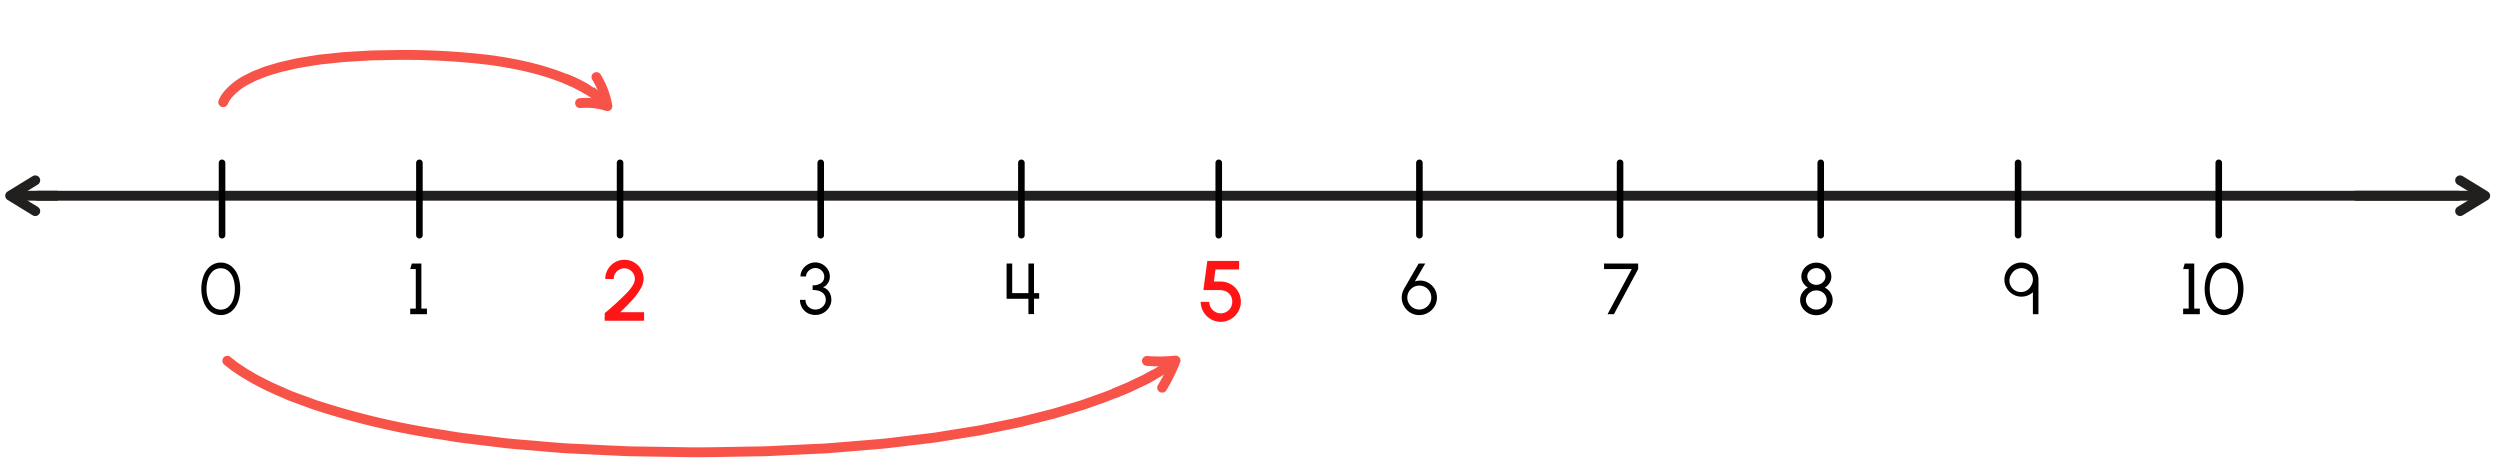 <svg xmlns="http://www.w3.org/2000/svg" width="760" height="143" viewBox="0 0 760 143"><polyline points="11.5 59.5 22.91 59.5 747.3 59.5" fill="none" stroke="#221f1f" stroke-linecap="round" stroke-miterlimit="10" stroke-width="3"/><polyline points="747.87 54.82 755.5 59.5 747.87 64.18" fill="none" stroke="#221f1f" stroke-linecap="round" stroke-linejoin="round" stroke-width="3"/><line x1="715.83" y1="59.5" x2="754.67" y2="59.5" fill="none" stroke="#221f1f" stroke-miterlimit="10" stroke-width="3"/><polyline points="10.72 64.18 3.09 59.5 10.72 54.82" fill="none" stroke="#221f1f" stroke-linecap="round" stroke-linejoin="round" stroke-width="3"/><line x1="17.53" y1="59.5" x2="3.91" y2="59.5" fill="none" stroke="#221f1f" stroke-miterlimit="10" stroke-width="3"/><path d="M245.5,95.17a4.38,4.38,0,0,1-1.7-1.69,4.63,4.63,0,0,1-.61-2.33h1.69a2.82,2.82,0,0,0,1.47,2.55,3.13,3.13,0,0,0,1.61.4,3.18,3.18,0,0,0,2.65-1.49,2.62,2.62,0,0,0,.43-1.46c0-2-1.64-3-4-3V86.74a4.33,4.33,0,0,0,2.59-.69,2.29,2.29,0,0,0,.94-2,2.63,2.63,0,0,0-1.37-2.23,2.72,2.72,0,0,0-1.32-.35,3,3,0,0,0-2.42,1.3,2.19,2.19,0,0,0-.41,1.28h-1.7a3.93,3.93,0,0,1,.63-2.14,4.72,4.72,0,0,1,1.67-1.56,4.51,4.51,0,0,1,2.2-.57,4.41,4.41,0,0,1,2.18.57,4.68,4.68,0,0,1,1.63,1.56,3.94,3.94,0,0,1,.61,2.14,3.69,3.69,0,0,1-.57,2,3,3,0,0,1-1.51,1.27,3.57,3.57,0,0,1,1.88,1.44,4.26,4.26,0,0,1,.66,2.34,4.31,4.31,0,0,1-.66,2.32,4.86,4.86,0,0,1-1.76,1.7,4.78,4.78,0,0,1-2.36.62A4.91,4.91,0,0,1,245.5,95.17Z"/><line x1="188.5" y1="49.5" x2="188.5" y2="71.5" fill="none" stroke="#000" stroke-linecap="round" stroke-linejoin="round" stroke-width="2"/><line x1="310.5" y1="49.5" x2="310.5" y2="71.5" fill="none" stroke="#000" stroke-linecap="round" stroke-linejoin="round" stroke-width="2"/><line x1="431.5" y1="49.5" x2="431.5" y2="71.5" fill="none" stroke="#000" stroke-linecap="round" stroke-linejoin="round" stroke-width="2"/><line x1="553.5" y1="49.5" x2="553.5" y2="71.5" fill="none" stroke="#000" stroke-linecap="round" stroke-linejoin="round" stroke-width="2"/><line x1="674.5" y1="49.5" x2="674.5" y2="71.5" fill="none" stroke="#000" stroke-linecap="round" stroke-linejoin="round" stroke-width="2"/><line x1="67.5" y1="49.5" x2="67.5" y2="71.5" fill="none" stroke="#000" stroke-linecap="round" stroke-linejoin="round" stroke-width="2"/><line x1="249.5" y1="49.5" x2="249.5" y2="71.5" fill="none" stroke="#000" stroke-linecap="round" stroke-linejoin="round" stroke-width="2"/><line x1="370.5" y1="49.5" x2="370.5" y2="71.5" fill="none" stroke="#000" stroke-linecap="round" stroke-linejoin="round" stroke-width="2"/><line x1="492.5" y1="49.5" x2="492.5" y2="71.5" fill="none" stroke="#000" stroke-linecap="round" stroke-linejoin="round" stroke-width="2"/><line x1="613.5" y1="49.5" x2="613.5" y2="71.5" fill="none" stroke="#000" stroke-linecap="round" stroke-linejoin="round" stroke-width="2"/><line x1="127.5" y1="49.5" x2="127.5" y2="71.5" fill="none" stroke="#000" stroke-linecap="round" stroke-linejoin="round" stroke-width="2"/><path d="M183.84,95.19a86.25,86.25,0,0,0,6.43-5.86C192.1,87.46,193,86,193,84.82a3.27,3.27,0,0,0-1.6-2.81,3,3,0,0,0-1.61-.44A3.29,3.29,0,0,0,187,83.19a3.12,3.12,0,0,0-.44,1.63H184a5.67,5.67,0,0,1,.79-2.95,5.88,5.88,0,0,1,2.14-2.12,5.84,5.84,0,0,1,5.83,0,6.09,6.09,0,0,1,2.12,2.13,5.8,5.8,0,0,1,.78,2.94,6.14,6.14,0,0,1-1,3.08,20.49,20.49,0,0,1-2.48,3.33c-1,1.12-2.21,2.34-3.62,3.68h7.25v2.6h-12Z" fill="#ff1515"/><path d="M126.4,81.8h-1.69l.48-1.69h2.91v13.7h1.69v1.7h-5.08v-1.7h1.69Z"/><path d="M64,94.73a6.57,6.57,0,0,1-2.07-2.89,11.54,11.54,0,0,1,0-8.08A6.72,6.72,0,0,1,64,80.88a5.15,5.15,0,0,1,6.26,0,6.89,6.89,0,0,1,2.06,2.88,11.85,11.85,0,0,1,0,8.08,6.8,6.8,0,0,1-2.06,2.89,5.14,5.14,0,0,1-6.25,0Zm5.47-1.48A5.15,5.15,0,0,0,70.91,91a9.82,9.82,0,0,0,.48-3.15,9.61,9.61,0,0,0-.5-3.23,5.13,5.13,0,0,0-1.48-2.25,3.51,3.51,0,0,0-2.31-.82,3.45,3.45,0,0,0-2.36.86,5.14,5.14,0,0,0-1.47,2.29,10.15,10.15,0,0,0-.48,3.15A9.29,9.29,0,0,0,63.3,91a5.17,5.17,0,0,0,1.47,2.29,3.65,3.65,0,0,0,4.68,0Z"/><path d="M307.71,80.11v9l4.93,0v-9h1.7v9h1.57v1.69h-1.57v4.68h-1.7V90.83H306V80.11Z"/><path d="M368.06,97a6.11,6.11,0,0,1-2.23-2.23,6,6,0,0,1-.82-3h2.6a3.48,3.48,0,0,0,1.76,3,3.3,3.3,0,0,0,1.77.49,3.54,3.54,0,0,0,3-1.76,3.43,3.43,0,0,0,.47-1.75c0-2-1.35-3.57-3.95-3.57h-4.83l1.19-8.86h9.67v2.6h-7.18l-.48,3.66,1.9,0a6.7,6.7,0,0,1,3.25.83,6.12,6.12,0,0,1,0,10.58,6,6,0,0,1-6.15,0Z" fill="#ff1515"/><path d="M496.05,81.8h-8.42V80.11H498V81.8l-7.37,13.71H488.7Z"/><path d="M549.69,95.18a4.72,4.72,0,0,1-1.79-1.67,4.3,4.3,0,0,1-.66-2.31,4,4,0,0,1,.65-2.2,4.5,4.5,0,0,1,1.7-1.6A4.34,4.34,0,0,1,548.16,86a3.57,3.57,0,0,1-.55-1.91,3.94,3.94,0,0,1,.62-2.13,4.56,4.56,0,0,1,1.66-1.54,4.65,4.65,0,0,1,2.28-.57,4.77,4.77,0,0,1,2.29.57,4.56,4.56,0,0,1,1.66,1.54,4,4,0,0,1,.61,2.13,3.47,3.47,0,0,1-.54,1.91,4.19,4.19,0,0,1-1.44,1.43A4.54,4.54,0,0,1,556.48,89a4.09,4.09,0,0,1,.64,2.22,4.3,4.3,0,0,1-.66,2.31,4.85,4.85,0,0,1-1.81,1.67,5.35,5.35,0,0,1-5,0Zm5.21-2.53a2.74,2.74,0,0,0,.41-1.45,2.87,2.87,0,0,0-1.56-2.52,3.27,3.27,0,0,0-1.58-.39,3.19,3.19,0,0,0-2.71,1.44A2.66,2.66,0,0,0,549,91.2a2.84,2.84,0,0,0,1.58,2.5,3.1,3.1,0,0,0,1.56.4A3.23,3.23,0,0,0,554.9,92.65Zm-.33-7.32a2.35,2.35,0,0,0,.36-1.27,2.51,2.51,0,0,0-1.38-2.21,2.88,2.88,0,0,0-1.38-.34,2.79,2.79,0,0,0-2.38,1.27,2.28,2.28,0,0,0-.37,1.28,2.52,2.52,0,0,0,1.37,2.2,2.92,2.92,0,0,0,3.78-.93Z"/><path d="M611.93,89.48a5.14,5.14,0,0,1-1.88-1.88,4.85,4.85,0,0,1-.71-2.59,5,5,0,0,1,.71-2.61,5.32,5.32,0,0,1,1.88-1.89,5,5,0,0,1,2.58-.69,5.08,5.08,0,0,1,2.6.69A5.49,5.49,0,0,1,619,82.4a5.15,5.15,0,0,1,.69,2.61v10.5H618V88.83a5.27,5.27,0,0,1-.88.65,5.14,5.14,0,0,1-2.6.7A4.93,4.93,0,0,1,611.93,89.48Zm5.6-2.75A3.33,3.33,0,0,0,618,85a3.53,3.53,0,0,0-1.73-3,3.31,3.31,0,0,0-1.75-.48,3.48,3.48,0,0,0-3,1.76,3.48,3.48,0,1,0,6,3.46Z"/><path d="M665.36,81.8h-1.69l.48-1.69h2.9v13.7h1.7v1.7h-5.08v-1.7h1.69Z"/><path d="M673,94.73a6.65,6.65,0,0,1-2.07-2.89,11.69,11.69,0,0,1,0-8.08,6.8,6.8,0,0,1,2.06-2.88,5.15,5.15,0,0,1,6.26,0,6.89,6.89,0,0,1,2.06,2.88,11.85,11.85,0,0,1,0,8.08,6.8,6.8,0,0,1-2.06,2.89,5.14,5.14,0,0,1-6.25,0Zm5.47-1.48A5.15,5.15,0,0,0,679.88,91a9.82,9.82,0,0,0,.49-3.15,9.6,9.6,0,0,0-.51-3.23,5.2,5.2,0,0,0-1.47-2.25,3.51,3.51,0,0,0-2.31-.82,3.46,3.46,0,0,0-2.37.86,5.12,5.12,0,0,0-1.46,2.29,9.86,9.86,0,0,0-.49,3.15,9.29,9.29,0,0,0,.51,3.15,5.17,5.17,0,0,0,1.47,2.29,3.65,3.65,0,0,0,4.68,0Z"/><path d="M428.79,95.07a5.23,5.23,0,0,1-1.93-1.95,5,5,0,0,1-.73-2.66,4.94,4.94,0,0,1,.19-1.4,7.26,7.26,0,0,1,.59-1.39l4.36-7.56h2l-3.16,5.46a4.84,4.84,0,0,1,1.6-.27,4.92,4.92,0,0,1,2.51.67,5.34,5.34,0,0,1,1.9,1.85,5.07,5.07,0,0,1,.71,2.64,5.22,5.22,0,0,1-.71,2.66,5.39,5.39,0,0,1-2,1.95,5.26,5.26,0,0,1-2.69.72A5.15,5.15,0,0,1,428.79,95.07Zm5.84-2.84a3.55,3.55,0,0,0,.48-1.78,3.62,3.62,0,0,0-3.65-3.63,3.66,3.66,0,0,0-3.64,3.63,3.66,3.66,0,0,0,1.84,3.17,3.57,3.57,0,0,0,1.78.48A3.64,3.64,0,0,0,434.63,92.23Z"/><path d="M67.86,31.05c.18-.37.35-.74.55-1.1l.69-1a19.51,19.51,0,0,1,5.25-4.35c1-.52,2-1.05,3.06-1.54l3.19-1.26c1.08-.39,2.19-.68,3.28-1,.55-.16,1.09-.34,1.65-.48l1.67-.38,3.35-.75,3.38-.56c1.14-.17,2.26-.38,3.39-.53l3.42-.36,3.41-.36,3.42-.22,3.43-.2c1.14-.08,2.28-.13,3.43-.14l6.86-.12a217.94,217.94,0,0,1,27.39,1.52c9,1.21,18.1,3.22,26.4,7.12l1.65.86a14.37,14.37,0,0,1,1.62.92" fill="none" stroke="#f85348" stroke-linecap="round" stroke-miterlimit="10" stroke-width="3"/><path d="M181.32,23.43a25,25,0,0,1,3.33,8.84,21.11,21.11,0,0,0-8.31-.92" fill="none" stroke="#f85348" stroke-linecap="round" stroke-linejoin="round" stroke-width="3"/><path d="M171.76,23.84c1.11.5,2.24.92,3.32,1.47l2.46,1.28,2.35,1.47c.76.53,1.5,1.09,2.22,1.66a21.37,21.37,0,0,1,2,1.92" fill="none" stroke="#f85348" stroke-miterlimit="10" stroke-width="3"/><path d="M69.1,109.67c.31.29.67.53,1,.8l.51.4.25.2.13.09.15.13.25.17c1.32.89,2.62,1.81,4,2.58l2.06,1.21c.7.38,1.42.73,2.13,1.1,2.8,1.51,5.77,2.69,8.69,4L92.77,122c1.5.55,3,1.14,4.52,1.58a233.7,233.7,0,0,0,37.23,8.6l4.72.77c1.58.22,3.16.39,4.75.59l9.49,1.16c3.17.36,6.35.55,9.53.84s6.35.56,9.53.77c6.37.29,12.74.65,19.11.89l19.13.3c6.37,0,12.75-.18,19.12-.27,3.19,0,6.38-.23,9.56-.37l9.55-.45c3.19-.11,6.36-.46,9.54-.7l9.53-.79c3.18-.31,6.34-.74,9.5-1.11s6.35-.68,9.49-1.25l9.44-1.51c1.58-.22,3.13-.59,4.7-.9l4.68-.95c1.56-.33,3.13-.61,4.68-1l4.64-1.16,4.64-1.17c1.54-.41,3.06-.9,4.59-1.35l4.58-1.38c1.51-.51,3-1.06,4.51-1.59,3-1,6-2.28,8.89-3.5,1.47-.62,2.89-1.36,4.33-2l1.48-.71,2.25-1.25" fill="none" stroke="#f85348" stroke-linecap="round" stroke-miterlimit="10" stroke-width="3"/><path d="M348.66,109.72a47.85,47.85,0,0,0,8.7-.11,53.86,53.86,0,0,1-4.06,8.25" fill="none" stroke="#f85348" stroke-linecap="round" stroke-linejoin="round" stroke-width="3"/><path d="M338.66,119.62l4.32-1.79,4.21-2c.85-.38,1.65-.84,2.46-1.29l2.43-1.34c1.56-1,3.15-1.94,4.62-3.06" fill="none" stroke="#f85348" stroke-miterlimit="10" stroke-width="3"/></svg>